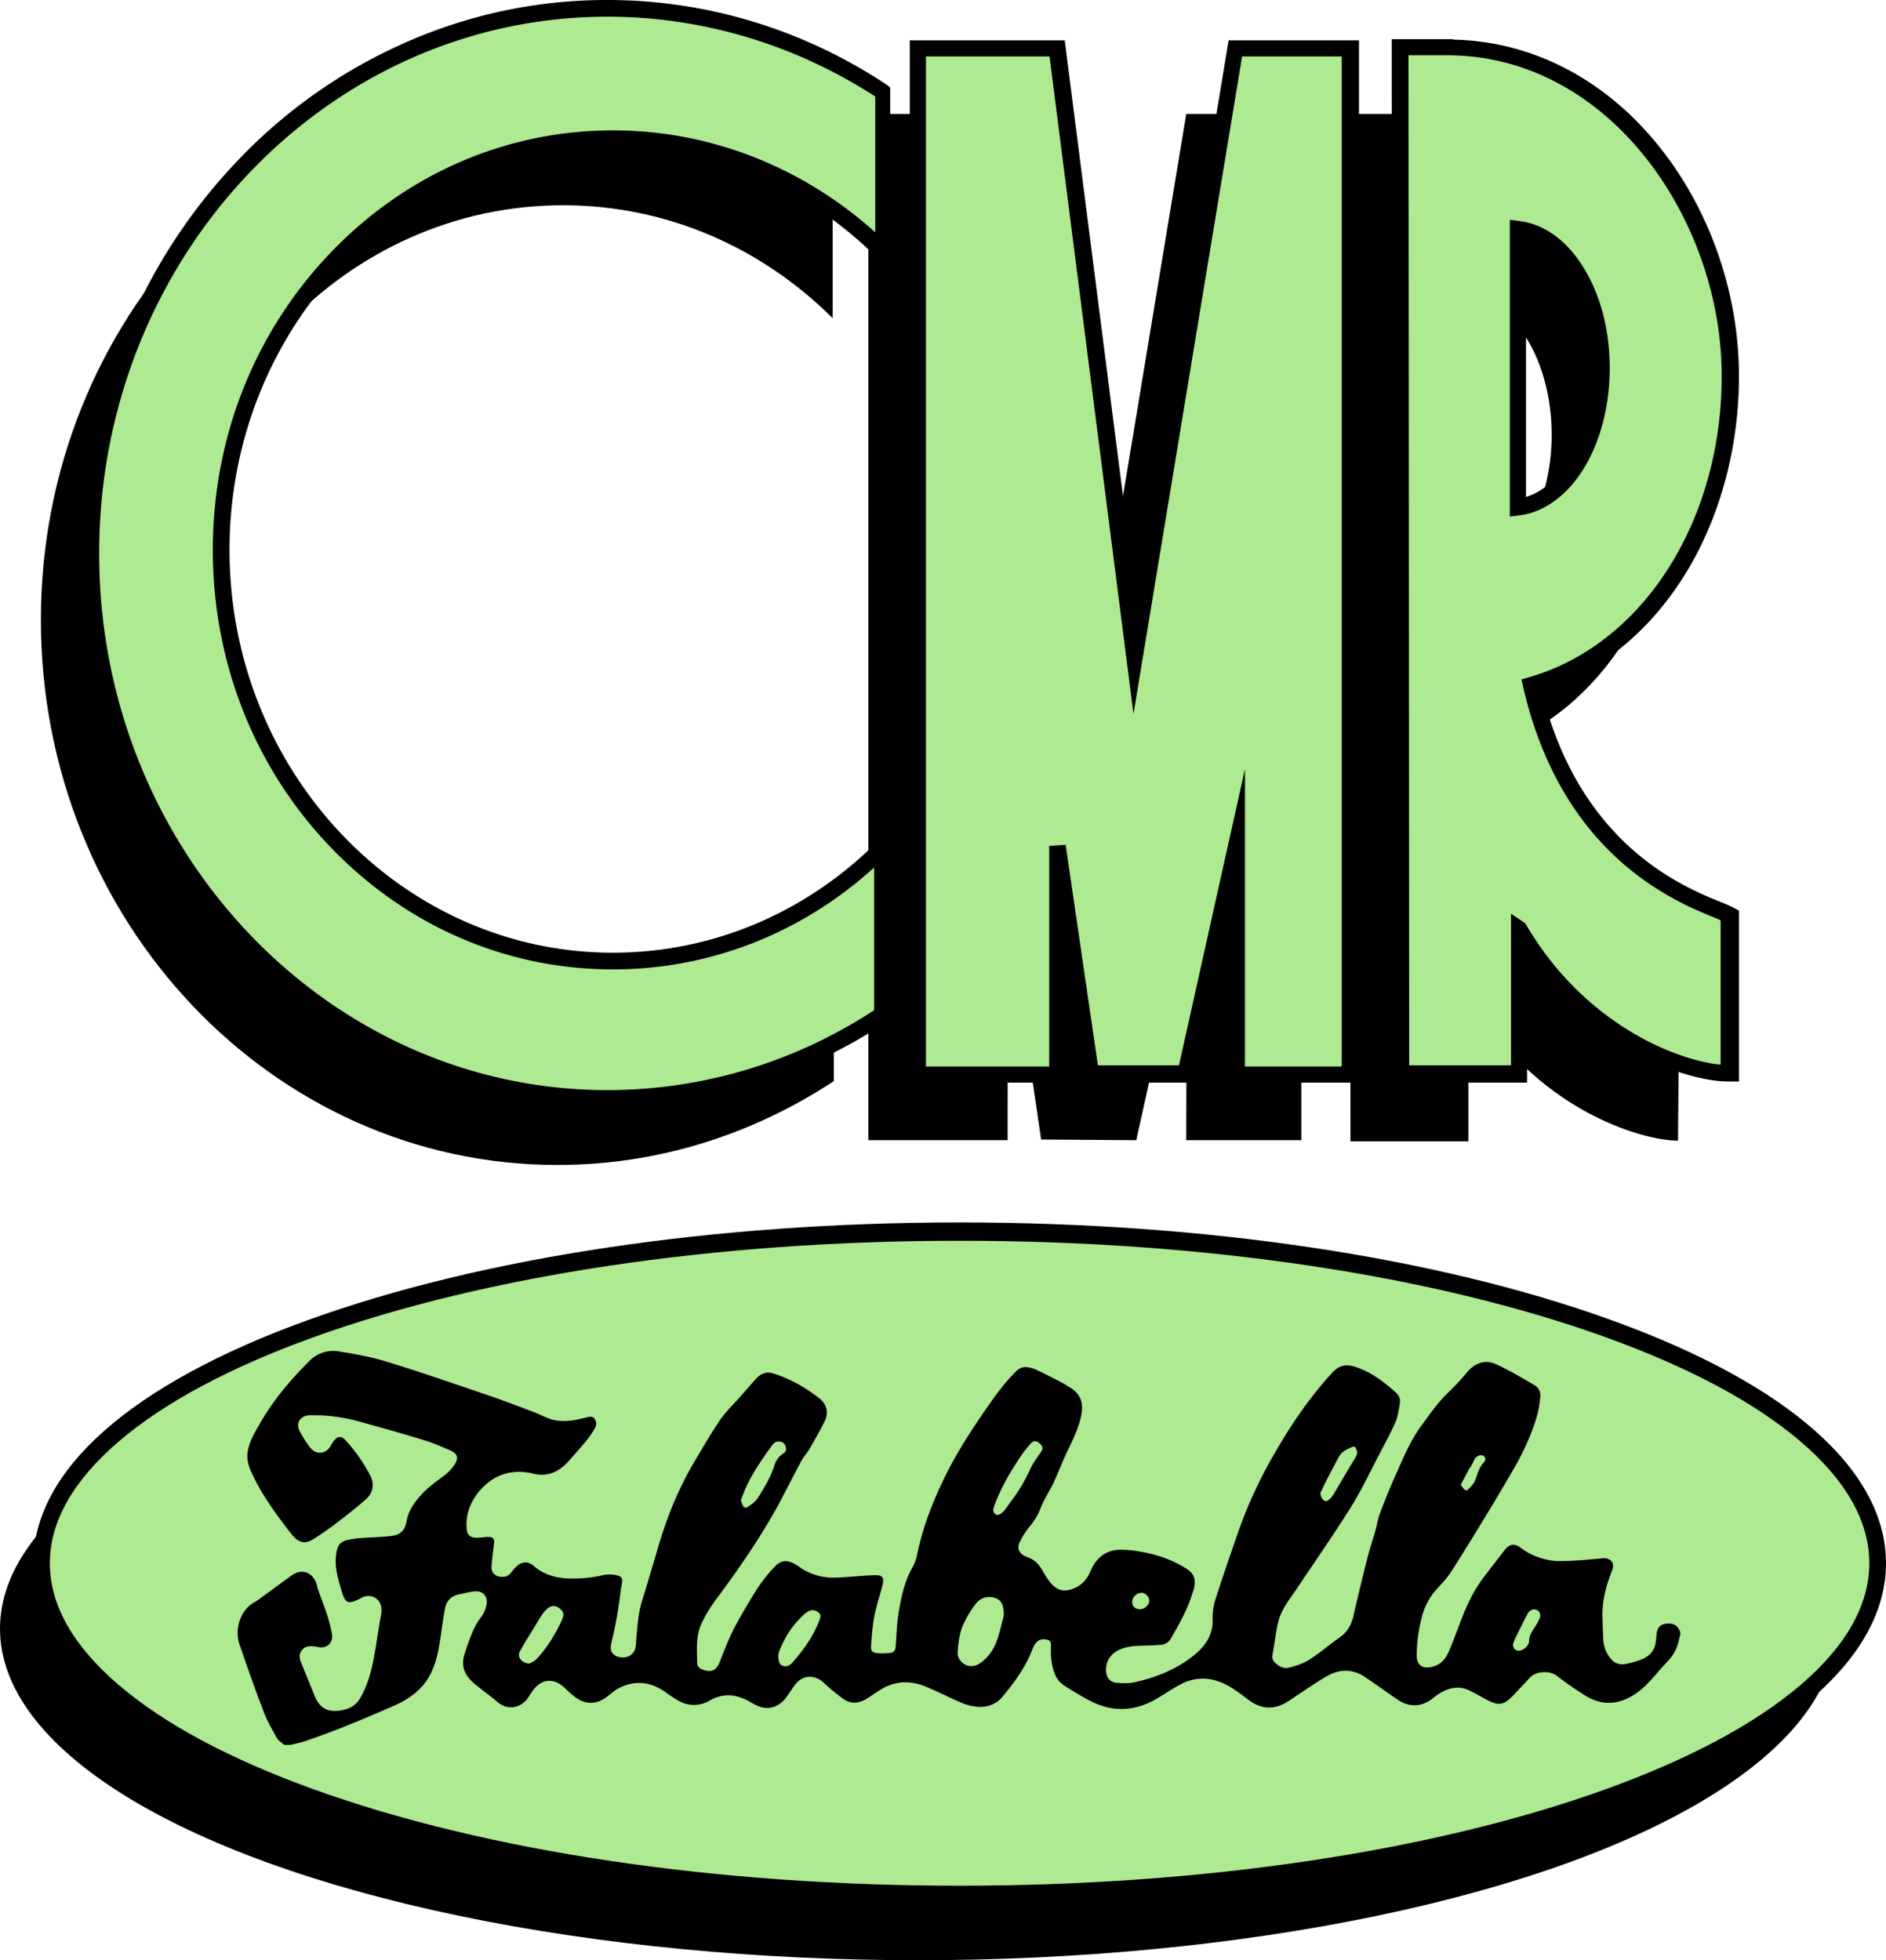 <svg id="53fe70f1-f03a-42b3-a760-b3583e26b806" data-name="Capa 1" xmlns="http://www.w3.org/2000/svg" width="1637.6" height="1702" viewBox="0 0 1637.6 1702">
  <title>CMR Falabella 1979</title>
  <g>
    <path d="M649.9,297.2c-187.9,0-340.2-159.8-340.2-357s152.3-357,340.2-357c90.7,0,173.2,37.3,234.1,98.1V-457.3c-69.1-46-151.1-72.7-239-72.7C397.3-530,196.5-318.1,196.5-56.8S397.3,416.5,645,416.5c87.9,0,169.9-26.7,240-72.8V199.1C823.1,259.9,740.6,297.2,649.9,297.2Z" transform="translate(-161 595)"/>
    <polygon points="1130 990 1030 990 1030.6 791.9 986.6 990 904 989.4 875 791.9 874.9 990 754 990 754 99 875 99 942.6 627 1030 99 1130 99 1130 990"/>
    <path d="M1447.1,58.2c107.1-30.9,173.5-146.6,172.1-272.3C1617.6-354,1518.3-496,1374.3-495.6l-.2-.4H1333l.6,892H1436V269.8l.6.3c57.7,98.8,150.2,125.3,181.4,125.3l1.2-137.3C1602.7,248.3,1484.4,221.2,1447.1,58.2ZM1436-338.2c40.4,4.8,72.3,57,72.3,120.7S1476.4-101.6,1436-96.8Z" transform="translate(-161 595)"/>
    <path d="M693.2,239.4c-187.8,0-340.1-159.8-340.1-357s152.3-357,340.1-357c90.8,0,173.2,37.4,233.8,98.1V-515a426.8,426.8,0,0,0-238.6-72.7c-247.7,0-448.5,211.8-448.5,473.2S440.7,358.7,688.4,358.7c87.9,0,169.8-26.7,239.6-72.8V141.3C866.4,202.1,784,239.4,693.2,239.4Z" transform="translate(-161 595)" style="fill: #adea92"/>
    <path d="M688.4,365.9a432.4,432.4,0,0,1-177.5-37.8A454,454,0,0,1,366,225,482.6,482.6,0,0,1,268.4,72.3a506.1,506.1,0,0,1,0-373.8A481.1,481.1,0,0,1,366-454.1a452.2,452.2,0,0,1,144.9-103A430.9,430.9,0,0,1,688.4-595c86.3,0,170.4,25.6,243,73.9l2.6,2.2v159.8l-11.7-12.3c-62.1-61.9-143.5-96-229.1-96-183.6,0-332.9,157-332.9,349.8S509.6,232.2,693.2,232.2c85.6,0,167-34.1,229.1-96L935,123.9V289.8l-3.6,2.1C858.8,340.3,774.7,365.9,688.4,365.9Zm0-946.4c-243.3,0-441.3,209-441.3,466s198,466,441.3,466A421.7,421.7,0,0,0,920,282.1V158.2c-62.9,57.2-142.9,88.5-226.8,88.5-92.9,0-180.1-38-245.8-106.8S345.8-20.3,345.8-117.6,381.9-306.2,447.5-375,600.4-481.8,693.2-481.8c83.9,0,163.9,31.3,227.8,88.5V-511.2c-70.3-45.4-150.4-69.3-232.6-69.3Z" transform="translate(-161 595)"/>
    <polygon points="1173 933 1073 933 1073.6 734.9 1029.6 933 947 932.4 918 734.9 917.9 933 797 933 797 42 918 42 985.6 570 1073 42 1173 42 1173 933" style="fill: #adea92"/>
    <path d="M1196.3,345h-94.5L1086,238.5V345H951V-560h134.5l62,485.1L1227.8-560H1341V345H1226V206.3Zm45.7-14h84V-546h-86.5L1145.2,24.9,1072.3-546H965V331h107V139.5l14.3-1,28,191.5h70.4L1242,72.7Z" transform="translate(-161 595)"/>
    <path d="M1491.2.2c107.3-30.9,173.9-146.6,172.5-272.3C1662.1-412,1562.6-554,1418.1-553.6v-.4h-41l.6,892H1480V211.8h.3c57.8,99.1,150.8,125.7,182.2,125.7l1.2-137.3C1647.1,190.4,1528.6,163.2,1491.2.2ZM1479-396c40.4,4.8,72.3,57,72.3,120.7s-31.9,115.9-72.3,120.6Z" transform="translate(-161 595)" style="fill: #adea92"/>
    <path d="M1487,345H1370l-.6-906h53.2l.2.4c67.6,1.4,130.4,33.4,177.2,90.8,44.3,54.2,70.1,126.2,70.9,197.7.7,63.3-15.8,125.6-46.6,175.5S1550.2-11.3,1499.6,5.1c33.2,133.5,122.3,169.7,156.2,183.4a100.2,100.2,0,0,1,11.6,5.2l3.6,2.1V344h-9.1c-16.8.2-49-6.7-84.4-26.3a269.5,269.5,0,0,1-90.5-82.3Zm-102.4-15H1473V198.4l10.4,6.9.5.3,1.5,1,.9,1.6c50.4,86,130.5,117.6,168.7,121.2V204.3c-.9-.8-3-1.6-5.2-2.5-17.7-7.2-50.6-20.6-83.7-50.7-40.4-36.8-68.2-87.1-82.5-149.5l-1.5-6.7,6.6-1.9c99.9-28.7,168.6-137.8,167.2-265.2-1.5-132.5-97.3-274.2-237.6-274.8H1384ZM1472-146.5V-404.1l8.1,1c21.8,2.5,42,17.3,56.6,41.6s22,54.2,22,86.2-7.8,62.6-22,86.2-34.8,39.1-56.6,41.6Zm14-240.6v223.6c33-10.1,57.8-56.9,57.8-111.8S1519-377,1486-387.1Z" transform="translate(-161 595)"/>
    <ellipse cx="797.1" cy="1414.1" rx="797.1" ry="287.9"/>
    <ellipse cx="833.2" cy="1357.3" rx="797.1" ry="287.9" style="fill: #adea92"/>
    <path d="M994.2,1058.1c-213.6,0-414.6-30.1-565.9-84.7C274.6,917.9,189.9,842.9,189.9,762.3s84.7-155.6,238.4-211.1c151.3-54.7,352.3-84.8,565.9-84.8s414.7,30.1,565.9,84.8c153.8,55.5,238.5,130.5,238.5,211.1s-84.7,155.6-238.5,211.1C1408.9,1028,1207.9,1058.1,994.2,1058.1Zm0-575.8c-212.1,0-411.5,29.8-561.4,83.9-72.4,26.2-129.1,56.5-168.6,90.3S204.3,726,204.3,762.3s20.2,71.9,59.9,105.8,96.2,64.1,168.6,90.3c149.9,54.1,349.3,83.9,561.4,83.9s411.6-29.8,561.4-83.9c72.4-26.2,129.2-56.6,168.7-90.3s59.8-69.5,59.8-105.8-20.1-71.9-59.8-105.8-96.3-64.1-168.7-90.3C1405.8,512.1,1206.4,482.3,994.2,482.3Z" transform="translate(-161 595)"/>
    <path d="M1611.1,814.7c-8.3-.4-11.5,3-11.9,11-.6,12-4.4,17.3-15.8,21.2a84.8,84.8,0,0,1-11,2.9c-4.9.8-9.4-.4-12.6-4.4a28,28,0,0,1-6.7-17.2c-.3-7-.6-13.9-.7-20.8-.1-12.3,2.8-24,7.1-35.5l1.4-3.7c2.4-6.5-1.7-10.8-8.6-10.2-11.7,1.1-23.4,2.3-35.1,2.4a56.9,56.9,0,0,1-35.6-11.4c-5.8-4.3-9.9-3.6-14.3,2.1-6.1,8-12.3,15.8-18.3,23.8-8.7,11.5-14.6,24.4-19.7,37.7-3.2,8.3-6.2,16.6-9.6,24.8s-7.6,13.2-16,15-12.6-2.6-12.6-9.9a135.2,135.2,0,0,1,4.5-33.5,55.8,55.8,0,0,1,12.8-24.1c4.4-4.9,9.1-9.7,12.6-15.2,11.1-17.3,21.9-35,32.6-52.6,7.2-11.8,14.2-23.7,21.1-35.7,9.2-15.7,16.8-32.1,21.6-49.8a94.6,94.6,0,0,0,2.1-14,10,10,0,0,0-4.8-9.8c-11-6.4-22-13-33.6-18.3-9.7-4.4-18.8-1.1-26,8-5.7,7-12.1,13.2-18.4,19.5-7.8,7.9-14,17.3-20.7,26.2-9.6,13.2-15.7,28.3-22.3,43-4.8,10.7-9.2,21.7-13.4,32.7-1.8,4.7-2.5,10-3.9,14.9s-3.1,10.2-4.6,15.3c-.9,3.2-1.8,6.3-2.6,9.5-1.6,6.3-3.2,12.5-4.7,18.8-2.3,9.9-4.8,19.7-7,29.7-1.7,8-5,14.6-12,19.5-8.8,6.2-17.1,13.3-26.1,19.2-5.1,3.3-11.2,5.3-17,6.9s-9-.5-12.7-3.6-3-6-2.3-9.7c1.7-9,2.5-18.2,4.8-27,2.8-10.5,9.8-19,15.8-27.9,15.7-23.4,31.9-46.7,46.9-70.6,9.1-14.5,16.4-30,24.3-45.2,5-9.6,10.3-19.2,14.6-29,2.2-5.1,2.9-10.9,3.8-16.4.7-3.8-1-7-3.9-9.6-10.3-9.2-21.2-17.4-34.5-21.8-9.1-3-14.7-1.3-21,5.7-19.3,21.2-35.3,44.7-49.5,69.5a397.2,397.2,0,0,0-32,69.5c-6.4,18.7-12.9,37.3-18.9,56a52.7,52.7,0,0,0-2.8,17.6c.6,13.3-5.4,23-15,31-15.5,13-33.7,20.2-53.1,24.5-5,1.1-10.3.8-15.4.4s-8.8-4.1-9-10.4c-.4-8.4,4-15,12-18.5,5.7-2.5,11.7-3.1,17.8-3.3s13-.2,19.4-1a10.6,10.6,0,0,0,6.6-4.5c7.5-12.9,15-25.9,19.3-40.4a35.8,35.8,0,0,0,1.6-5.6c1.1-7.5-1-11.8-7.9-16-12.5-7.7-26.2-12.1-40.5-14.4a86.1,86.1,0,0,0-17.5-1.4c-11.9.8-19.8,7.8-24.3,18.5-3.7,8.8-9.9,14.5-19.2,16.5-6,1.3-11-1.2-14.7-5.4s-5.8-8.2-8.4-12.5-5.7-7.8-10.4-9.8l-4-1.6c-5.3-2.6-7.4-7-4.8-12.3a69.9,69.9,0,0,1,8.9-13.9,56.7,56.7,0,0,0,9.2-15.5c2.9-7.7,7.7-14.6,11.2-22,4.3-9.2,7.8-18.7,12.2-27.8s9.4-19.3,11.7-29.8.8-19-9.5-25.3c-2.4-1.4-4.7-3-7.2-4.3-7.5-3.9-15-7.7-22.7-11.4a28.7,28.7,0,0,0-5.9-1.7c-4.4-1-8,.4-11.2,3.5-10.7,10.7-19.4,23-27.9,35.4-12.6,18.3-24.5,37-34.2,57-10.5,21.5-19,43.6-23.8,67.2a38.8,38.8,0,0,1-4.1,10.9c-7.3,12.9-10,27.2-12.2,41.6-1.3,8.8-1.5,17.8-2.2,26.7-.3,3.4-1.6,5.3-5,5.6a68.6,68.6,0,0,1-11.1.2c-4-.4-5.6-2-5.3-6.1.7-8.4,1.2-16.9,2.7-25.1s4.5-17.6,6.9-26.3.5-10.5-7.6-10.2c-10,.5-20,1.4-29.9,2-12.9.8-24.8-2-35.3-9.9a23.7,23.7,0,0,0-9-4.1c-4.9-1-9,1.8-12,5.2a143.3,143.3,0,0,0-13.9,17.4c-7.3,11.6-14.4,23.4-20.8,35.5-4.8,9.4-8.6,19.4-12.5,29.3s-10.4,8.5-16.5,5.8a5.9,5.9,0,0,1-3-4.2c-.2-11.9-1.4-24,3.7-35a119.6,119.6,0,0,1,12.6-20.9c18.6-25,36.4-50.6,51.7-77.8,7.8-14,14.8-28.5,22.5-42.7,2-3.7,5-6.8,7.1-10.4,4.4-7.7,8.8-15.4,12.8-23.3s2.4-15.4-5-21c-12-9.2-25.1-16.7-39.7-21.2-5.6-1.7-10.5.3-14.3,4.4s-9.7,11-14.5,16.4-12.3,12.7-17.2,19.9c-8.3,12.3-15.7,25.2-23.3,38-13.4,22.9-23.1,47.4-30.5,72.8-4.6,15.6-9.2,31.2-14,46.8-3.3,10.6-3.8,21.6-4.8,32.5-.4,4.7,0,9.6-4,13.2s-10.8,3.2-14.4,1-4.4-5.6-3.3-10.7a380.4,380.4,0,0,0,8.2-46.1c.2-2.2.9-4.2,1.1-6.4.5-4.1-.4-5.3-4.5-6.4a27.6,27.6,0,0,0-13.4.2,119.2,119.2,0,0,1-27.3,2.6c-11.7-.3-22.5-3.1-31.5-11-6.2-5.4-12.4-2.8-16.8,2.4-2.5,2.8-4.3,6.5-8.6,7-6.9.9-11.7-2.8-11.2-8.9s1.2-12.9,2.1-19.3c.7-4.4-.6-6.4-5-6.3s-6.4.7-9.6.7c-5.9.1-8.7-2.2-9.1-8.1-.9-11.7,2.9-22.2,10.1-31.3s17.5-16.1,29.9-17.5a47.5,47.5,0,0,1,16.8,1c14.1,3.8,24.3-2,33-12,5.1-5.9,10.3-11.6,15.1-17.6a79.2,79.2,0,0,0,6.5-9.8,7.4,7.4,0,0,0-.5-8.2c-1.9-2.4-4.5-1.5-6.9-1-10.4,2.6-21,4.8-31.6,1.3-5-1.7-9.6-4.3-14.5-6.1-13.2-5-26.3-10-39.5-14.5-29.1-9.9-58.2-20-87.5-29-13.5-4.2-27.6-6.7-41.6-9a29.1,29.1,0,0,0-26.1,8.5c-16.7,16.8-32,34.8-43.6,55.6-4.1,7.2-8.4,14.4-9.7,22.9-1,6.2.5,11.9,3,17.4,7.6,17,18.1,32.1,29.3,46.8a121.4,121.4,0,0,0,7.7,9.7c4.8,5.1,9.9,6.3,15.9,2.7a228,228,0,0,0,20.9-14.4c8.8-6.7,17.6-13.6,26-21,6-5.2,7.3-12.9,3.8-20a140.2,140.2,0,0,0-21.5-30.9c-3.9-4.4-7.4-3.9-10.8,1a31.3,31.3,0,0,0-2.1,3.4c-4.3,7.7-13,8.5-18.3,1.4a106.2,106.2,0,0,1-8.6-13.5c-4-7.4.2-13.9,8.7-14.2a151.3,151.3,0,0,1,45.8,6.3c18,5,35.9,10,53.8,15.5,7.4,2.2,14.5,5.4,21.6,8.4s8.3,6.7,4.2,13a42,42,0,0,1-10.3,10.3c-7.3,5.4-14.6,10.8-20.5,17.9s-9.4,13.2-10.8,21.2-6.2,11.5-13.5,12.3-15.6,1-23.4,1.6a90,90,0,0,0-13.7,1.7c-7.2,1.6-9.2,4.7-10.3,12-1.8,11.5,1.6,22,4.7,32.7s5.8,11.2,15.2,6.7l2.2-1.2c8.4-4.2,17.2,1.1,17.1,10.6,0,4.2-1.2,8.4-1.8,12.5-1.8,11-3.3,22-5.5,32.8s-5.5,21.6-11.2,31.4c-4.2,7.2-10.8,10-19,10.9-10.4,1-16.7-3.5-20.4-12.7s-8-19.7-12-29.5c-1.5-3.8-1.8-7.6,1.1-10.8s7-3.5,11.2-2.8c2,.3,4.1.9,6,.7,6.2-.5,9.8-5.3,8.6-11.9a131,131,0,0,0-4.1-16.1c-2.4-7.3-5.3-14.5-7.8-21.8-.7-1.9-1-4-1.7-5.9-3.6-9.7-12.8-12.8-21.2-6.8s-17.8,13-26.7,19.5a43.5,43.5,0,0,1-5.7,3.8c-12.6,6.8-17.5,23.9-13,36.8,6.7,19.5,13.5,38.9,20.9,58.2,3,8,7.3,15.4,11.5,22.9,1.3,2.4,4.2,4,6.3,6h5.6c4.8-1.2,9.6-2.1,14.3-3.8,10.6-3.7,21.1-7.5,31.6-11.7q22.4-9,44.4-18.7c13-5.8,24.2-13.9,31-26.9,4.4-8.5,6.6-17.7,8.1-27.1s2.8-19.9,4.6-29.8c1.2-7.2,5.7-11.5,12.9-12.8,4.5-.8,9-2.3,13.6-2.5,7.2-.4,11.3,5.4,9.5,12.4a27.6,27.6,0,0,1-4.9,10.4,55.9,55.9,0,0,0-7.1,12.6c-2.6,6-4.7,12.1-6.7,18.3-3.7,10.9-.4,19,8,26.2,6.6,5.6,13.9,10.6,20.5,16.3,9.3,7.8,20.7,4.8,26.7-4.2,1.2-1.8,2.2-3.5,3.4-5.2,7.6-11.1,18.7-12.1,28.3-2.8a84,84,0,0,0,9.6,8.3c8.7,6.2,17.8,5.9,26.4-.4,3.8-2.8,7.2-6.1,11.3-8.1,13.9-6.9,27.3-5.3,40,3.7a122.9,122.9,0,0,0,11.3,7.5,26.8,26.8,0,0,0,27.2-.2c12.2-7,23.7-5.3,35.2,1.3a45.6,45.6,0,0,0,8.6,4.2c8.3,2.6,16.6-.4,22.2-7.7,2.7-3.6,5.1-7.5,7.8-11.2,6.6-9,17-9.5,25.2-2a164.3,164.3,0,0,0,17,14c6.4,4.6,13.3,4,19.8.1,4.7-2.8,9-6.1,13.8-8.9,12.3-7.2,25.2-7.1,38.1-1.8,9.6,4,19,8.7,28.4,12.9,6.2,2.8,12.6,4.7,19.5,4.6s13.7-2.9,18.4-8.6c8.1-9.8,15.8-19.9,21.6-31.2,2-3.9,3.6-7.9,5.3-11.9,2.5-5.7,6.2-7.8,11.6-6.7,3,.6,3.9,2.2,3.8,5-.4,8.2.1,16.3,3,24a21.4,21.4,0,0,0,8.9,11.2c6.8,4.3,13.8,8.6,21,12.4,20.2,10.9,40.3,10,59.9-1.9,6.4-3.8,12.5-8,19-11.5,14.8-8.1,29.5-6.5,43.6,1.8a153.8,153.8,0,0,1,14.9,10.5c12.1,9.4,23.6,10,36.5,1.5,10.6-7,21-14.3,31.9-20.8s22.6-7.2,33.6.1,19.1,13.4,28.7,19.9,20.6,6.8,30.7-1.4c5.3-4.2,10.9-7.7,17.8-8.8a23.4,23.4,0,0,1,14.4,2.5c5.3,2.6,10.5,5.7,15.8,8.4,8.7,4.5,13.5,3.8,20.5-3.3,5.2-5.4,10.4-10.9,15.5-16.5s17.1-6.6,23.6-1.6a279.8,279.8,0,0,0,25.4,17.6c15.3,9.1,30.2,7,44.3-3.1,7.8-5.6,13.6-12.9,19.8-19.9,2.8-3.1,5.6-6.1,8.3-9.2,5-5.6,7.5-12.3,8.7-19.5l.6-1v-2.5C1618.7,818.1,1616.1,815,1611.1,814.7ZM1436,681.6c1.5-2.7,3.5-5.2,4.6-8.1s3.8-5.3,7.2-4.9a3.4,3.4,0,0,1,1.9,5.8c-4.7,4.7-5.8,11-8.2,16.7-1.3,3-4.2,5.3-6.4,7.8a2.4,2.4,0,0,1-2.2-.3,48.2,48.2,0,0,1-3.6-4.3l6.7-12.6Zm-123,8.3c3.4-6.6,6.9-13.3,10.5-19.9,2.7-5,7.7-7,12.5-9a2.7,2.7,0,0,1,2.2,1.1c1,2.5,1.9,4.9.2,7.6-6.1,10-12,20.2-18,30.3a37.4,37.4,0,0,1-4,5.8c-1.2,1.3-3.3,2.9-4.6,2.6s-4.1-2.8-4.3-7.1C1309,698.2,1310.9,694,1313,689.9ZM1152.2,788c3.3-.1,6.7,3.4,6.7,6.8s-3.6,7.4-8,7.4-6.7-2.5-6.8-5.8a8.2,8.2,0,0,1,7.9-8.4ZM809.4,695c6-12.6,14-24,22.2-35.3,1.8-2.4,4-3.5,6.9-3a5.8,5.8,0,0,1,4.7,4.4c.7,2.5.3,4.5-2,5.9a18.1,18.1,0,0,0-7.8,10.4c-3.3,10.4-8.9,19.8-14.8,28.8-2.1,3.2-5.8,5.3-9,7.7-.6.4-2.6-.1-3.1-.8s-1.4-3.1-2.3-5.4c1.6-4,3.2-8.5,5.2-12.7ZM649.2,811c-5.8,12.6-12.8,24.4-22.4,34.6-1.9,2-4.7,3-6,3.8-6.7-.2-11-5.7-8.5-10.3,4.2-7.9,9.1-15.3,13.7-23,1.9-3.1,3.8-6.4,5.9-9.4a25.1,25.1,0,0,1,5.2-5.6c3.3-2.4,6.9-2,10,.6s4,5.1,2,9.3Zm223.6,0c-4.1,11.1-10.2,20.9-17.5,30.1-2,2.6-4.2,5.1-6.4,7.6s-5,3.8-8.3,2.6-3.4-4.4-3.8-7.5,1.7-7.3,3.2-10.6a78.7,78.7,0,0,1,19.8-27c3.8-3.2,7.1-4,10.4-2.1s3.8,3.5,2.6,6.9ZM1029,821.7c-2.4,9-5.7,17.5-12.7,23.9-3.6,3.3-7.4,6.3-12.8,6s-11.3-5.7-11-11.6c.6-8.8,1.6-17.7,5.5-25.8a92.7,92.7,0,0,1,10.3-16.7,14.5,14.5,0,0,1,16.4-5.1c5.6,1.6,7.9,5.7,7.9,15.4C1031.7,811.2,1030.4,816.4,1029,821.7Zm4.5-105.7a17.1,17.1,0,0,1-4.6,3.9c-2.6,1.4-5.5-.6-5.5-4.4.5-1.5,1.1-3.8,2-6,6-15,14.1-28.8,23.3-42.1a85.5,85.5,0,0,1,7.6-9.3c2.4-2.6,5-2.3,7.8.5s2.6,4.5.5,7.5c-3.4,4.9-7.1,9.9-9.5,15.4a138.9,138.9,0,0,1-16,26.7c-2,2.6-3.6,5.3-5.7,7.8Zm464.4,94a50.6,50.6,0,0,1-5.1,9.1c-2.1,3.3-4.1,6.6-4.1,10.7s-5,8-8.2,8.4a4.9,4.9,0,0,1-5.7-4.2,4.1,4.1,0,0,1,.1-1.9,37.1,37.1,0,0,1,2.7-6.5c3.1-6.3,6.3-12.5,9.4-18.8,1.4-2.7,3.5-4.2,5.8-4.4,4.3,0,6.7,3.6,5.1,7.6Z" transform="translate(-161 595)"/>
  </g>
</svg>
